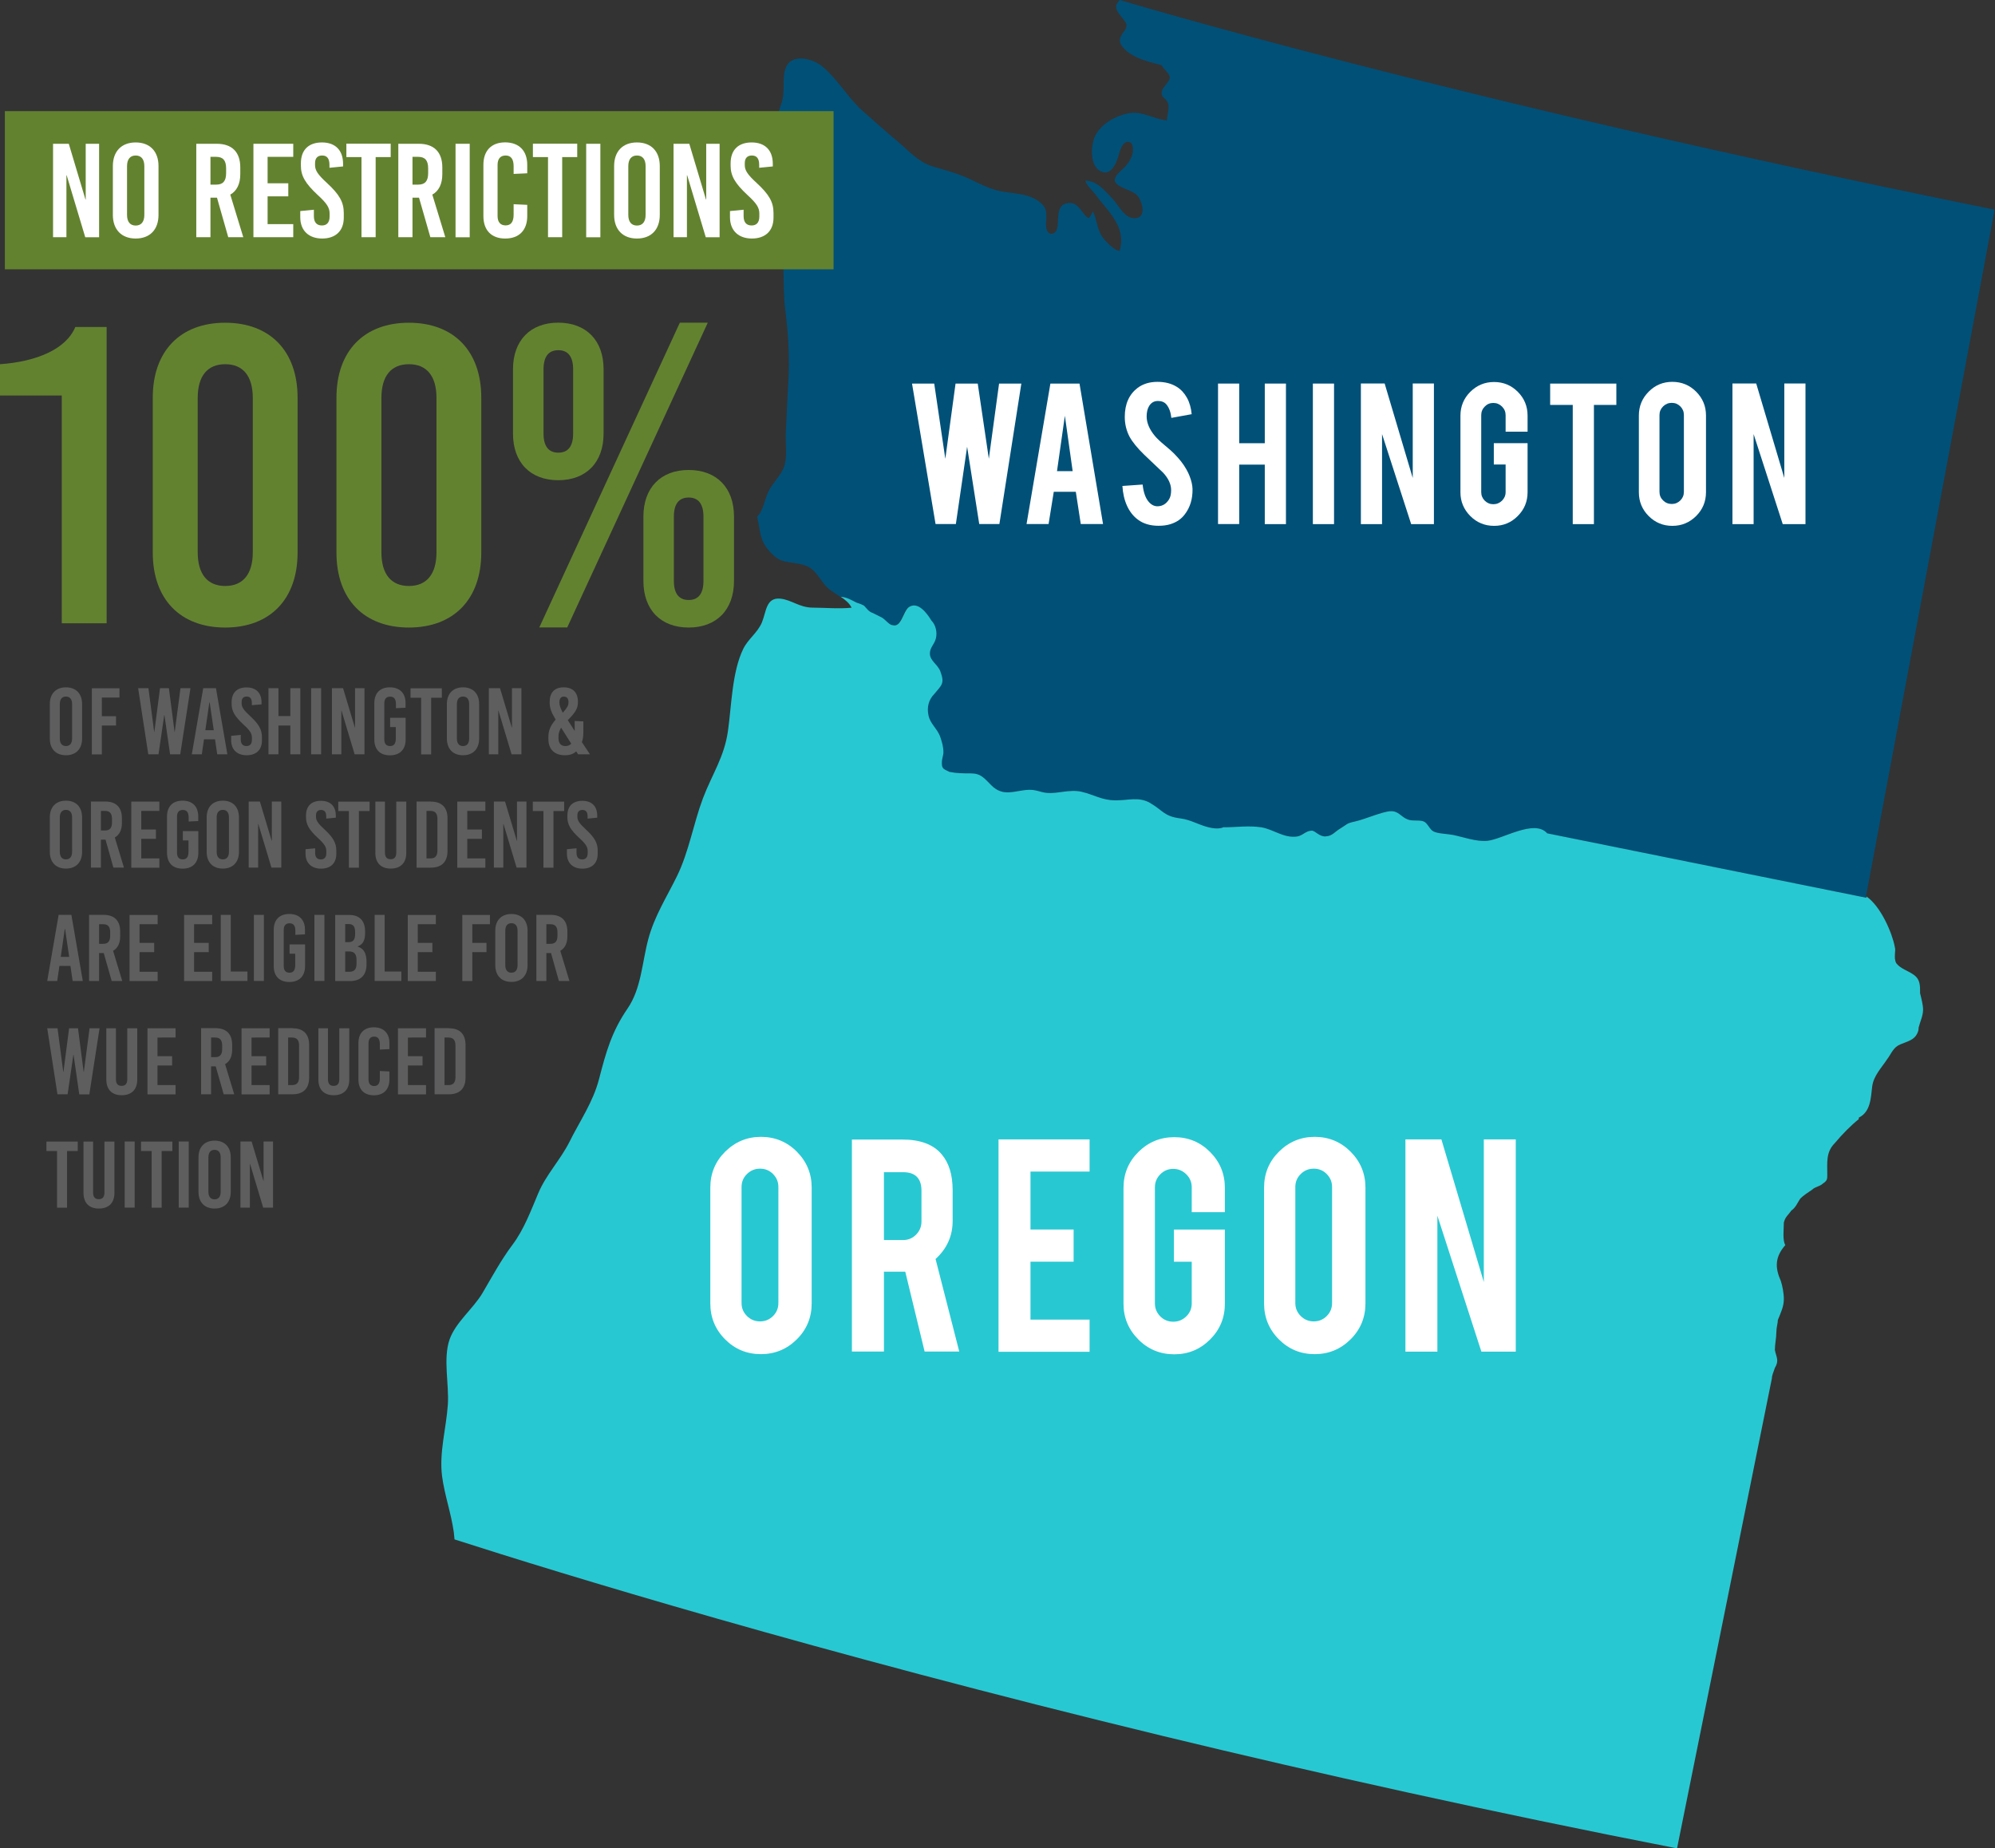 <?xml version="1.0" encoding="utf-8"?>
<!-- Generator: Adobe Illustrator 26.5.0, SVG Export Plug-In . SVG Version: 6.00 Build 0)  -->
<svg version="1.1" id="Layer_1" xmlns="http://www.w3.org/2000/svg" xmlns:xlink="http://www.w3.org/1999/xlink" x="0px" y="0px"
	 viewBox="0 0 253.48 234.85" style="enable-background:new 0 0 253.48 234.85;" xml:space="preserve">
<rect x="0" y="0" width="253.48" height="234.85" fill="#333333" stroke="none"/>
<style type="text/css">
	.st0{fill:#005078;}
	.st1{fill:#28C8D2;}
	.st2{fill:#FFFFFF;}
	.st3{fill:#638230;}
	.st4{fill:#5E5E5F;}
</style>
<path class="st0" d="M142.5,2.16c0.57,0.73,0.92,1.01,0.35,1.78c-0.52,0.7-0.85,1.24-0.21,2.03c1.16,1.42,3.3,1.87,4.96,2.32
	c0.2,0.46,0.99,1.03,1.03,1.51c0.05,0.56-0.92,1.25-1.02,1.85c-0.13,0.77,0.49,0.73,0.76,1.39c0.28,0.66-0.09,1.55-0.11,2.26
	c-1.72-0.15-3.05-1.23-4.85-0.91c-1.59,0.29-3.44,1.31-4.21,2.78c-0.58,1.08-0.76,3.56,0.36,4.41c1.46,1.1,2.26-0.74,2.56-1.81
	c0.14-0.51,0.42-1.62,1.08-1.73c0.63-0.11,0.76,0.51,0.75,1.03c-0.01,0.74-0.41,1.41-0.86,1.96c-0.38,0.47-1.3,1.07-1.43,1.69
	c-0.24,1.08,2.21,1.35,2.86,2.14c0.69,0.85,1.22,2.99-0.51,2.86c-1.22-0.09-1.91-1.7-2.67-2.48c-0.99-1.03-1.9-2.23-3.42-2.29
	c0.03,0.52,1.04,1.42,1.38,1.91c0.51,0.72,1.13,1.38,1.66,2.08c1.16,1.54,1.86,2.99,1.3,4.93c-0.59,0.05-1.79-1.2-2.16-1.71
	c-0.72-0.99-0.71-2.26-1.24-3.3c-0.45,0.84-0.46,1.19-1.18,0.26c-0.51-0.67-0.99-1.45-1.98-1.32c-2.19,0.28-0.48,3.71-2.09,3.91
	c-0.76,0-0.76-1.24-0.67-1.71c0-0.86,0.1-1.43-0.57-2.1c-1.33-1.24-3.04-1.24-4.76-1.52c-1.53-0.19-2.95-0.95-4.38-1.62
	c-1.62-0.76-3.14-1.14-4.76-1.62c-1.81-0.57-3.04-2-4.38-3.14c-1.52-1.24-2.95-2.57-4.38-3.81c-1.96-1.7-3.23-4.09-5.23-5.75
	c-1.21-1.01-4.09-1.81-4.73,0.41c-0.38,1.34,0.04,2.87-0.46,4.3c-0.46,1.32-0.86,2.49-1.14,3.87c-0.38,1.97-0.84,4-0.66,6.02
	c0.17,1.86,1.02,3.66,1.49,5.47c0.85,3.34,0.37,7.52,0.8,10.97c0.39,3.05,0.57,6.15,0.37,9.24c-0.13,2.02-0.19,4.15-0.31,6.17
	c-0.08,1.4,0.27,3.31-0.3,4.62c-0.46,1.07-1.39,1.88-1.91,2.96c-0.49,1-0.63,2.4-1.43,3.18c0.45,1.93,0.27,3.01,1.65,4.49
	c1.34,1.44,2.03,1.17,3.83,1.54c1.8,0.37,2.07,1.38,3.15,2.68c0.49,0.59,1.24,1.01,1.93,1.47c0,0,0,0,0.01,0.01
	c0.79,0.06,1.31,0.4,2,0.74c0.57,0.19,0.57,0.19,0.95,0.38c0.38,0.38,0.57,0.76,1.14,0.95c0.38,0.19,0.76,0.38,1.14,0.57
	c0.38,0.19,0.96,0.96,1.33,0.96c1.14,0.38,1.34-1.71,2.1-2.29c1.14-0.76,2.28,0.76,2.86,1.71c0.57,0.57,0.76,1.52,0.57,2.28
	c-0.19,0.76-0.76,1.15-0.76,1.9c0,0.95,0.95,1.33,1.33,2.28c0.57,1.52,0.19,1.71-0.76,2.86c-0.76,0.77-0.95,1.71-0.76,2.67
	c0.19,1.14,1.14,1.71,1.53,2.86c0.19,0.57,0.38,1.14,0.38,1.9c0,0.38-0.2,0.77-0.2,1.34c0,0.76,0.2,0.76,0.96,1.14
	c0.95,0.19,1.71,0.19,2.67,0.19c1.33,0,1.71,0.57,2.66,1.52c1.55,1.55,3,0.62,4.75,0.57c0.91-0.04,1.49,0.32,2.3,0.39
	c1.39,0.13,2.88-0.48,4.37-0.15c1.6,0.36,2.6,1.1,4.38,1.1c1.61,0.01,2.94-0.5,4.37,0.33c1.66,0.97,1.74,1.69,3.82,1.96
	c1.34,0.17,2.21,0.78,3.62,1.14c0.63,0.16,1.4,0.21,1.86-0.01c1.59,0.01,3.21-0.24,4.8,0c1.58,0.25,2.89,1.42,4.58,1.17
	c0.7-0.11,1.1-0.73,1.86-0.74c0.45,0,0.94,0.77,1.75,0.73c0.88-0.05,1.15-0.58,1.85-0.99c0.98-0.59,0.74-0.65,1.95-0.92
	c1.22-0.27,3.38-1.23,4.42-1.29c1.09-0.06,1.32,0.71,2.25,1.06c0.66,0.24,1.46,0.01,2.04,0.26c0.46,0.21,0.75,1.04,1.22,1.26
	c0.58,0.27,1.78,0.3,2.44,0.43c1.35,0.27,2.95,0.88,4.38,0.75c1.93-0.18,5.99-2.81,7.61-0.95l40.56,8.19v-0.19l16.34-87.26
	C183.5,12.49,142.29,0,142.29,0C141.44,0.83,141.86,1.34,142.5,2.16z"/>
<path class="st1" d="M243.22,123.91c-0.76-0.57-1.71-0.77-2.29-1.52c-0.38-0.76,0-1.53-0.19-2.1c-0.31-1.69-1.75-5.11-3.6-6.38v0.17
	l-40.56-8.19c-1.62-1.86-5.69,0.77-7.61,0.95c-1.43,0.13-3.03-0.48-4.38-0.75c-0.66-0.13-1.86-0.15-2.44-0.43
	c-0.48-0.22-0.76-1.06-1.22-1.26c-0.58-0.26-1.38-0.02-2.04-0.26c-0.93-0.34-1.16-1.12-2.25-1.06c-1.04,0.06-3.21,1.02-4.42,1.29
	c-1.22,0.27-0.97,0.33-1.95,0.92c-0.7,0.41-0.97,0.94-1.85,0.99c-0.81,0.04-1.31-0.73-1.75-0.73c-0.76,0.01-1.15,0.63-1.86,0.74
	c-1.7,0.25-3-0.92-4.58-1.17c-1.59-0.24-3.21,0.01-4.8,0c-0.45,0.22-1.23,0.17-1.86,0.01c-1.4-0.36-2.27-0.97-3.62-1.14
	c-2.07-0.27-2.16-0.99-3.82-1.96c-1.44-0.83-2.76-0.32-4.37-0.33c-1.78,0-2.78-0.74-4.38-1.1c-1.5-0.33-2.99,0.28-4.37,0.15
	c-0.81-0.07-1.39-0.43-2.3-0.39c-1.75,0.06-3.2,0.98-4.75-0.57c-0.95-0.95-1.33-1.52-2.66-1.52c-0.96,0-1.72,0-2.67-0.19
	c-0.76-0.38-0.96-0.38-0.96-1.14c0-0.57,0.2-0.95,0.2-1.34c0-0.76-0.2-1.33-0.38-1.9c-0.38-1.14-1.33-1.71-1.53-2.86
	c-0.19-0.95,0-1.9,0.76-2.67c0.95-1.14,1.33-1.33,0.76-2.86c-0.38-0.95-1.33-1.33-1.33-2.28c0-0.76,0.57-1.14,0.76-1.9
	c0.19-0.76,0-1.71-0.57-2.28c-0.57-0.95-1.71-2.47-2.86-1.71c-0.76,0.57-0.95,2.67-2.1,2.29c-0.38,0-0.95-0.76-1.33-0.96
	c-0.38-0.19-0.76-0.38-1.14-0.57c-0.57-0.19-0.76-0.57-1.14-0.95c-0.38-0.19-0.38-0.19-0.95-0.38c-0.68-0.34-1.21-0.68-2-0.74
	c0.58,0.39,1.11,0.82,1.38,1.39c-1.66,0.16-3.34,0-5-0.01c-1.62-0.02-2.64-0.99-4.05-1.14c-1.85-0.18-1.78,1.69-2.35,3.03
	c-0.56,1.32-1.73,2.07-2.36,3.34c-1.44,2.94-1.49,7.24-1.95,10.46c-0.47,3.31-2.02,5.49-3.17,8.52c-1.22,3.24-1.78,6.8-3.31,9.92
	c-1.31,2.67-2.86,5.07-3.64,7.99c-0.79,2.94-0.88,6.27-2.64,8.83c-2.02,2.95-2.72,5.49-3.62,8.96c-0.76,2.93-2.44,5.32-3.77,8
	c-1.15,2.28-2.96,4.15-3.94,6.48c-0.94,2.22-1.83,4.64-3.3,6.59c-1.41,1.87-2.61,4.09-3.8,6.12c-1.19,2-3.42,3.72-4.18,5.9
	c-0.85,2.46-0.04,5.7-0.22,8.3c-0.21,3.01-1.12,6.07-0.73,9.09c0.32,2.4,1.16,4.72,1.49,7.11c0.04,0.3,0.07,0.6,0.09,0.9
	c13.28,4.27,45.66,14.24,90.09,25c19.6,4.74,41.55,9.64,65.24,14.26l12.05-59.72c0-0.38,0.19-0.76,0.38-1.33
	c0.57-0.95,0.19-1.33,0-2.28c0-0.76,0.19-1.52,0.19-2.28c0-0.57,0.19-1.14,0.19-1.53c0.38-0.95,0.76-1.71,0.76-2.66
	c0-0.77-0.19-1.71-0.38-2.29c-0.76-1.71-0.76-3.05,0.57-4.57c-0.38-0.57-0.19-2.1-0.19-2.86c0.19-0.77,0.57-0.95,0.95-1.53
	c0.57-0.38,0.76-0.96,1.14-1.52c0.38-0.38,0.95-0.76,1.52-1.14c0.38-0.38,0.95-0.38,1.34-0.76c0.57-0.38,0.57-0.57,0.57-1.14
	c0-1.52-0.19-2.86,0.95-4c0.95-1.14,2.09-2.29,3.05-3.05v-0.19c1.52-0.76,1.52-2.47,1.71-4c0.19-1.33,1.14-2.29,1.9-3.43
	c0.57-0.76,0.76-1.52,1.71-1.9c0.95-0.38,1.71-0.57,2.09-1.33c0.19-0.38,0.19-0.57,0.19-0.77c0.19-0.76,0.57-1.52,0.57-2.29
	c0-0.57-0.19-1.33-0.38-2.09C243.97,125.24,243.97,124.48,243.22,123.91z"/>
<g>
	<path class="st2" d="M96.68,144.46c1.79,0,3.32,0.63,4.57,1.89c1.25,1.26,1.88,2.78,1.88,4.56v14.71c0,1.79-0.63,3.32-1.89,4.57
		c-1.26,1.25-2.78,1.88-4.56,1.88c-1.79,0-3.31-0.63-4.56-1.89c-1.25-1.26-1.87-2.78-1.87-4.56v-14.71c0-1.79,0.63-3.32,1.89-4.57
		C93.41,145.09,94.92,144.46,96.68,144.46z M98.9,150.83c0-0.65-0.23-1.19-0.68-1.65c-0.45-0.45-1-0.68-1.65-0.68
		c-0.64,0-1.2,0.23-1.66,0.68c-0.46,0.45-0.69,1-0.69,1.65v14.75c0,0.65,0.23,1.19,0.69,1.65c0.46,0.45,1.01,0.68,1.66,0.68
		c0.65,0,1.19-0.23,1.65-0.68c0.45-0.45,0.68-1,0.68-1.65V150.83z"/>
	<path class="st2" d="M114.65,144.8c2.27,0,3.93,0.62,4.99,1.87c0.93,1.09,1.4,2.61,1.4,4.56v3.91c0,1.91-0.72,3.52-2.17,4.84
		l3.01,11.76h-4.4l-2.46-10.15c-0.12,0-0.24,0-0.37,0h-2.34v10.15h-4.07V144.8H114.65z M117.08,151.3c0-1.56-0.78-2.35-2.32-2.35
		h-2.45v8.62h2.45c0.64,0,1.19-0.23,1.64-0.69c0.45-0.46,0.68-1.01,0.68-1.65V151.3z"/>
	<path class="st2" d="M126.87,171.75v-26.97h11.57v4.09h-7.51v7.36h5.48v4.09h-5.48v7.36h7.51v4.09H126.87z"/>
	<path class="st2" d="M149.2,172.09c-1.79,0-3.32-0.63-4.57-1.89c-1.25-1.26-1.88-2.77-1.88-4.54v-14.71c0-1.79,0.63-3.32,1.89-4.57
		c1.26-1.25,2.78-1.88,4.56-1.88c1.79,0,3.31,0.63,4.56,1.89c1.25,1.26,1.87,2.78,1.87,4.56v3.08h-4.21v-3.16
		c0-0.65-0.23-1.2-0.69-1.65c-0.46-0.46-1.01-0.69-1.66-0.69c-0.65,0-1.19,0.23-1.65,0.69c-0.45,0.46-0.68,1.01-0.68,1.65v14.75
		c0,0.64,0.23,1.19,0.68,1.65c0.45,0.45,1,0.68,1.65,0.68c0.64,0,1.2-0.23,1.66-0.68c0.46-0.45,0.69-1,0.69-1.64v-5.3h-2.26v-4.09
		h6.47v9.42c0,1.79-0.63,3.31-1.89,4.56C152.48,171.47,150.97,172.09,149.2,172.09z"/>
	<path class="st2" d="M167.04,144.46c1.79,0,3.31,0.63,4.57,1.89c1.25,1.26,1.88,2.78,1.88,4.56v14.71c0,1.79-0.63,3.32-1.89,4.57
		c-1.26,1.25-2.78,1.88-4.56,1.88c-1.79,0-3.31-0.63-4.56-1.89c-1.25-1.26-1.87-2.78-1.87-4.56v-14.71c0-1.79,0.63-3.32,1.89-4.57
		C163.76,145.09,165.28,144.46,167.04,144.46z M169.25,150.83c0-0.65-0.23-1.19-0.68-1.65c-0.45-0.45-1-0.68-1.65-0.68
		c-0.64,0-1.2,0.23-1.65,0.68c-0.46,0.45-0.69,1-0.69,1.65v14.75c0,0.65,0.23,1.19,0.69,1.65c0.46,0.45,1.01,0.68,1.65,0.68
		c0.65,0,1.2-0.23,1.65-0.68c0.45-0.45,0.68-1,0.68-1.65V150.83z"/>
	<path class="st2" d="M183.14,144.78l5.39,18.13v-18.13h4.06v26.97h-4.37l-5.59-17.27v17.27h-4.06v-26.97H183.14z"/>
</g>
<g>
	<path class="st2" d="M126.94,48.74h2.83l-2.79,17.85h-2.56l-1.54-9.82l-1.43,9.82h-2.58l-2.99-17.85h2.82l1.41,9.56l1.3-9.56h2.82
		l1.41,9.55L126.94,48.74z"/>
	<path class="st2" d="M133.89,62.49l-0.66,4.1h-2.8l3.03-17.85h3.7l2.99,17.85h-2.83l-0.63-4.1H133.89z M135.3,52.83l-1,7.04h1.99
		L135.3,52.83z"/>
	<path class="st2" d="M151.52,62.15c0.02,1.24-0.3,2.31-0.97,3.19c-0.44,0.6-1.05,1.02-1.85,1.27c-0.43,0.13-0.92,0.2-1.5,0.2
		c-1.05,0-1.93-0.26-2.62-0.78c-0.58-0.43-1.04-1.01-1.38-1.75c-0.34-0.74-0.53-1.58-0.59-2.53l2.57-0.18
		c0.11,1.04,0.39,1.79,0.83,2.26c0.33,0.35,0.7,0.52,1.11,0.5c0.59-0.02,1.06-0.31,1.41-0.87c0.18-0.28,0.27-0.67,0.27-1.18
		c0-0.74-0.34-1.48-1.01-2.21c-0.53-0.5-1.33-1.26-2.39-2.27c-0.89-0.86-1.52-1.64-1.89-2.32c-0.4-0.77-0.6-1.61-0.6-2.51
		c0-1.63,0.55-2.86,1.64-3.69c0.68-0.5,1.51-0.76,2.51-0.76c0.96,0,1.78,0.21,2.47,0.64c0.53,0.33,0.96,0.8,1.29,1.4
		c0.33,0.6,0.52,1.29,0.59,2.07l-2.58,0.47c-0.08-0.73-0.29-1.3-0.63-1.71c-0.25-0.29-0.6-0.44-1.07-0.44
		c-0.5,0-0.87,0.22-1.13,0.65c-0.21,0.35-0.31,0.79-0.31,1.31c0,0.82,0.35,1.65,1.05,2.49c0.27,0.32,0.67,0.7,1.2,1.14
		c0.63,0.52,1.04,0.89,1.24,1.1c0.66,0.67,1.18,1.32,1.54,1.97c0.17,0.3,0.31,0.58,0.41,0.84
		C151.38,61.08,151.51,61.65,151.52,62.15z"/>
	<path class="st2" d="M157.45,59.03v7.56h-2.69V48.74h2.69v7.58h3.25v-7.58h2.69V66.6h-2.69v-7.56H157.45z"/>
	<path class="st2" d="M169.5,66.6h-2.69V48.74h2.69V66.6z"/>
	<path class="st2" d="M175.93,48.73l3.57,12.01V48.73h2.69V66.6h-2.89l-3.7-11.44V66.6h-2.69V48.73H175.93z"/>
	<path class="st2" d="M189.84,66.82c-1.19,0-2.2-0.42-3.03-1.25c-0.83-0.84-1.25-1.84-1.25-3v-9.75c0-1.19,0.42-2.2,1.25-3.03
		c0.84-0.83,1.84-1.25,3.02-1.25c1.19,0,2.19,0.42,3.02,1.25c0.83,0.83,1.24,1.84,1.24,3.02v2.04h-2.79v-2.09
		c0-0.43-0.15-0.79-0.46-1.1c-0.3-0.3-0.67-0.46-1.1-0.46c-0.43,0-0.79,0.15-1.09,0.46c-0.3,0.3-0.45,0.67-0.45,1.1v9.77
		c0,0.43,0.15,0.79,0.45,1.09c0.3,0.3,0.66,0.45,1.09,0.45c0.43,0,0.79-0.15,1.1-0.45c0.3-0.3,0.46-0.66,0.46-1.09v-3.51h-1.5v-2.71
		h4.29v6.24c0,1.19-0.42,2.19-1.25,3.02C192.01,66.41,191.01,66.82,189.84,66.82z"/>
	<path class="st2" d="M199.82,51.45h-2.86v-2.71h8.41v2.71h-2.85V66.6h-2.69V51.45z"/>
	<path class="st2" d="M212.48,48.52c1.19,0,2.2,0.42,3.03,1.25c0.83,0.84,1.25,1.84,1.25,3.02v9.75c0,1.19-0.42,2.2-1.25,3.03
		c-0.84,0.83-1.84,1.25-3.02,1.25c-1.19,0-2.19-0.42-3.02-1.25c-0.83-0.84-1.24-1.84-1.24-3.02v-9.75c0-1.19,0.42-2.2,1.25-3.03
		C210.31,48.93,211.31,48.52,212.48,48.52z M213.95,52.73c0-0.43-0.15-0.79-0.45-1.09c-0.3-0.3-0.66-0.45-1.09-0.45
		c-0.43,0-0.79,0.15-1.1,0.45c-0.3,0.3-0.46,0.66-0.46,1.09v9.77c0,0.43,0.15,0.79,0.46,1.09c0.3,0.3,0.67,0.45,1.1,0.45
		c0.43,0,0.79-0.15,1.09-0.45c0.3-0.3,0.45-0.66,0.45-1.09V52.73z"/>
	<path class="st2" d="M223.14,48.73l3.57,12.01V48.73h2.69V66.6h-2.89l-3.7-11.44V66.6h-2.69V48.73H223.14z"/>
</g>
<rect x="0.62" y="14.12" class="st3" width="105.29" height="20.1"/>
<g>
	<path class="st3" d="M7.85,79.19V50.26H0v-3.98c4.57-0.32,8.39-1.88,9.57-4.73h3.98v37.65H7.85z"/>
	<path class="st3" d="M37.81,50.53v19.69c0,5.92-3.5,9.52-9.2,9.52c-5.7,0-9.2-3.6-9.2-9.52V50.53c0-5.92,3.5-9.52,9.2-9.52
		C34.31,41.01,37.81,44.61,37.81,50.53z M25.12,50.58v19.58c0,2.8,1.24,4.3,3.5,4.3c2.26,0,3.5-1.51,3.5-4.3V50.58
		c0-2.8-1.24-4.3-3.5-4.3C26.35,46.28,25.12,47.78,25.12,50.58z"/>
	<path class="st3" d="M61.15,50.53v19.69c0,5.92-3.5,9.52-9.2,9.52c-5.7,0-9.2-3.6-9.2-9.52V50.53c0-5.92,3.5-9.52,9.2-9.52
		C57.66,41.01,61.15,44.61,61.15,50.53z M48.46,50.58v19.58c0,2.8,1.24,4.3,3.5,4.3c2.26,0,3.5-1.51,3.5-4.3V50.58
		c0-2.8-1.24-4.3-3.5-4.3C49.69,46.28,48.46,47.78,48.46,50.58z"/>
	<path class="st3" d="M76.69,46.92v8.18c0,3.66-2.21,5.92-5.76,5.92c-3.55,0-5.75-2.26-5.75-5.92v-8.18c0-3.66,2.21-5.92,5.75-5.92
		C74.49,41.01,76.69,43.26,76.69,46.92z M68.52,79.73l17.86-38.73h3.55L72.07,79.73H68.52z M69.06,46.92v8.18
		c0,1.61,0.65,2.42,1.88,2.42c1.24,0,1.88-0.81,1.88-2.42v-8.18c0-1.61-0.65-2.42-1.88-2.42C69.7,44.5,69.06,45.31,69.06,46.92z
		 M93.26,65.64v8.18c0,3.66-2.21,5.92-5.76,5.92c-3.55,0-5.75-2.26-5.75-5.92v-8.18c0-3.66,2.21-5.92,5.75-5.92
		C91.06,59.72,93.26,61.98,93.26,65.64z M85.62,65.64v8.18c0,1.61,0.65,2.42,1.88,2.42c1.24,0,1.88-0.81,1.88-2.42v-8.18
		c0-1.61-0.65-2.42-1.88-2.42C86.27,63.22,85.62,64.03,85.62,65.64z"/>
</g>
<g>
	<path class="st4" d="M10.43,89.46v4.39c0,1.32-0.78,2.12-2.05,2.12s-2.05-0.8-2.05-2.12v-4.39c0-1.32,0.78-2.12,2.05-2.12
		S10.43,88.14,10.43,89.46z M7.6,89.47v4.37c0,0.62,0.28,0.96,0.78,0.96s0.78-0.34,0.78-0.96v-4.37c0-0.62-0.28-0.96-0.78-0.96
		S7.6,88.85,7.6,89.47z"/>
	<path class="st4" d="M12.94,88.63v2.38h1.8v1.18h-1.8v3.67h-1.27v-8.4h3.51v1.18H12.94z"/>
	<path class="st4" d="M21.61,95.85l-0.72-5h-0.02l-0.73,5h-1.3l-1.29-8.4h1.31l0.73,5.56h0.02l0.72-5.56h1.13l0.72,5.56h0.02
		l0.73-5.56h1.27l-1.3,8.4H21.61z"/>
	<path class="st4" d="M27.6,95.85l-0.28-1.91h-1.4l-0.28,1.91h-1.27l1.45-8.4h1.62l1.45,8.4H27.6z M26.09,92.79h1.07l-0.52-3.54
		H26.6L26.09,92.79z"/>
	<path class="st4" d="M33.23,89.26v0.24L32,89.61v-0.26c0-0.58-0.22-0.84-0.66-0.84c-0.37,0-0.64,0.2-0.64,0.68v0.18
		c0,0.47,0.24,0.85,1.07,1.61c1.13,1.04,1.51,1.73,1.51,2.7v0.41c0,1.24-0.78,1.88-1.94,1.88c-1.18,0-1.97-0.68-1.97-1.92V93.5
		l1.22-0.12v0.58c0,0.56,0.26,0.84,0.72,0.84c0.38,0,0.7-0.2,0.7-0.8v-0.26c0-0.53-0.24-0.91-1.07-1.67
		c-1.13-1.04-1.51-1.73-1.51-2.64v-0.2c0-1.24,0.72-1.88,1.9-1.88S33.23,88.02,33.23,89.26z"/>
	<path class="st4" d="M36.89,95.85v-3.66h-1.51v3.66h-1.27v-8.4h1.27v3.54h1.51v-3.54h1.27v8.4H36.89z"/>
	<path class="st4" d="M39.53,95.85v-8.4h1.27v8.4H39.53z"/>
	<path class="st4" d="M45.06,95.85l-1.67-5.56h-0.02v5.56h-1.2v-8.4h1.42l1.5,5h0.02v-5h1.2v8.4H45.06z"/>
	<path class="st4" d="M51.53,89.35v0.58l-1.22,0.06v-0.5c0-0.67-0.25-0.97-0.74-0.97s-0.74,0.3-0.74,0.85v4.58
		c0,0.55,0.24,0.85,0.73,0.85s0.73-0.3,0.73-0.97v-1.44h-0.72v-1.18h1.97v2.75c0,1.27-0.73,2.02-2,2.02c-1.26,0-1.98-0.74-1.98-2.02
		v-4.61c0-1.27,0.72-2.01,1.98-2.01C50.8,87.34,51.53,88.08,51.53,89.35z"/>
	<path class="st4" d="M54.78,88.66v7.2h-1.27v-7.2h-1.35v-1.2h3.98v1.2H54.78z"/>
	<path class="st4" d="M60.88,89.46v4.39c0,1.32-0.78,2.12-2.05,2.12s-2.05-0.8-2.05-2.12v-4.39c0-1.32,0.78-2.12,2.05-2.12
		S60.88,88.14,60.88,89.46z M58.05,89.47v4.37c0,0.62,0.28,0.96,0.78,0.96s0.78-0.34,0.78-0.96v-4.37c0-0.62-0.28-0.96-0.78-0.96
		S58.05,88.85,58.05,89.47z"/>
	<path class="st4" d="M65,95.85l-1.67-5.56h-0.02v5.56h-1.2v-8.4h1.42l1.5,5h0.02v-5h1.2v8.4H65z"/>
	<path class="st4" d="M73.43,89.16v0.06c0,0.79-0.31,1.31-1.29,2.29L73,92.85h0.02v-1.24l1.1,0.06v1.38c0,0.48-0.05,0.9-0.19,1.25
		l1.03,1.55h-1.51l-0.24-0.38c-0.36,0.35-0.84,0.5-1.44,0.5c-1.27,0-2.09-0.72-2.09-2.05v-0.3c0-0.76,0.24-1.4,0.92-2.18
		c-0.58-0.96-0.76-1.51-0.76-2.17V89.2c0-1.21,0.62-1.86,1.79-1.86C72.8,87.34,73.43,88.02,73.43,89.16z M71.28,92.48
		c-0.24,0.44-0.32,0.76-0.32,1.13v0.19c0,0.7,0.36,1,0.88,1c0.3,0,0.55-0.1,0.74-0.3l-1.27-2.01H71.28z M71.08,89.22v0.06
		c0,0.34,0.11,0.67,0.42,1.27h0.02c0.54-0.6,0.71-0.9,0.71-1.29V89.2c0-0.43-0.2-0.68-0.58-0.68
		C71.29,88.51,71.08,88.75,71.08,89.22z"/>
	<path class="st4" d="M10.43,103.86v4.39c0,1.32-0.78,2.12-2.05,2.12s-2.05-0.8-2.05-2.12v-4.39c0-1.32,0.78-2.12,2.05-2.12
		S10.43,102.54,10.43,103.86z M7.6,103.87v4.37c0,0.62,0.28,0.96,0.78,0.96s0.78-0.34,0.78-0.96v-4.37c0-0.62-0.28-0.96-0.78-0.96
		S7.6,103.25,7.6,103.87z"/>
	<path class="st4" d="M13.41,106.7h-0.59v3.55h-1.27v-8.4h1.83c1.37,0,2.11,0.74,2.11,2.12v0.6c0,0.89-0.31,1.51-0.9,1.85l1.16,3.83
		h-1.34L13.41,106.7z M12.82,105.53h0.52c0.61,0,0.89-0.32,0.89-1.03v-0.43c0-0.71-0.28-1.03-0.89-1.03h-0.52V105.53z"/>
	<path class="st4" d="M17.95,103.03v2.38h1.86v1.18h-1.86v2.49h2.3v1.18h-3.57v-8.4h3.57v1.18H17.95z"/>
	<path class="st4" d="M25.19,103.75v0.58l-1.22,0.06v-0.5c0-0.67-0.25-0.97-0.74-0.97s-0.74,0.3-0.74,0.85v4.58
		c0,0.55,0.24,0.85,0.73,0.85s0.73-0.3,0.73-0.97v-1.44h-0.72v-1.18h1.97v2.75c0,1.27-0.73,2.02-2,2.02c-1.26,0-1.98-0.74-1.98-2.02
		v-4.61c0-1.27,0.72-2.01,1.98-2.01C24.46,101.74,25.19,102.48,25.19,103.75z"/>
	<path class="st4" d="M30.36,103.86v4.39c0,1.32-0.78,2.12-2.05,2.12s-2.05-0.8-2.05-2.12v-4.39c0-1.32,0.78-2.12,2.05-2.12
		S30.36,102.54,30.36,103.86z M27.53,103.87v4.37c0,0.62,0.28,0.96,0.78,0.96s0.78-0.34,0.78-0.96v-4.37c0-0.62-0.28-0.96-0.78-0.96
		S27.53,103.25,27.53,103.87z"/>
	<path class="st4" d="M34.49,110.25l-1.67-5.56H32.8v5.56h-1.2v-8.4h1.42l1.5,5h0.02v-5h1.2v8.4H34.49z"/>
	<path class="st4" d="M42.67,103.66v0.24l-1.22,0.12v-0.26c0-0.58-0.22-0.84-0.66-0.84c-0.37,0-0.64,0.2-0.64,0.68v0.18
		c0,0.47,0.24,0.85,1.07,1.61c1.13,1.04,1.51,1.73,1.51,2.7v0.41c0,1.24-0.78,1.88-1.94,1.88c-1.18,0-1.97-0.68-1.97-1.92v-0.55
		l1.22-0.12v0.58c0,0.56,0.26,0.84,0.72,0.84c0.38,0,0.7-0.2,0.7-0.8v-0.26c0-0.53-0.24-0.91-1.07-1.67
		c-1.13-1.04-1.51-1.73-1.51-2.64v-0.2c0-1.24,0.72-1.88,1.9-1.88S42.67,102.42,42.67,103.66z"/>
	<path class="st4" d="M45.6,103.06v7.2h-1.27v-7.2h-1.35v-1.2h3.98v1.2H45.6z"/>
	<path class="st4" d="M51.62,108.37c0,1.32-0.76,2-1.98,2c-1.2,0-1.95-0.68-1.95-2v-6.51h1.22v6.48c0,0.61,0.28,0.84,0.72,0.84
		s0.72-0.23,0.72-0.84v-6.48h1.27V108.37z"/>
	<path class="st4" d="M54.75,101.86c1.37,0,2.11,0.74,2.11,2.12v4.15c0,1.38-0.74,2.12-2.11,2.12h-1.82v-8.4H54.75z M54.19,109.08
		h0.5c0.61,0,0.89-0.32,0.89-1.03v-3.98c0-0.71-0.28-1.03-0.89-1.03h-0.5V109.08z"/>
	<path class="st4" d="M59.37,103.03v2.38h1.86v1.18h-1.86v2.49h2.3v1.18h-3.57v-8.4h3.57v1.18H59.37z"/>
	<path class="st4" d="M65.64,110.25l-1.67-5.56h-0.02v5.56h-1.2v-8.4h1.42l1.5,5h0.02v-5h1.2v8.4H65.64z"/>
	<path class="st4" d="M70.32,103.06v7.2h-1.27v-7.2h-1.35v-1.2h3.98v1.2H70.32z"/>
	<path class="st4" d="M75.88,103.66v0.24l-1.22,0.12v-0.26c0-0.58-0.22-0.84-0.66-0.84c-0.37,0-0.64,0.2-0.64,0.68v0.18
		c0,0.47,0.24,0.85,1.07,1.61c1.13,1.04,1.51,1.73,1.51,2.7v0.41c0,1.24-0.78,1.88-1.94,1.88c-1.18,0-1.97-0.68-1.97-1.92v-0.55
		l1.22-0.12v0.58c0,0.56,0.26,0.84,0.72,0.84c0.38,0,0.7-0.2,0.7-0.8v-0.26c0-0.53-0.24-0.91-1.07-1.67
		c-1.13-1.04-1.51-1.73-1.51-2.64v-0.2c0-1.24,0.72-1.88,1.9-1.88S75.88,102.42,75.88,103.66z"/>
	<path class="st4" d="M9.23,124.65l-0.28-1.91h-1.4l-0.28,1.91H6l1.45-8.4h1.62l1.45,8.4H9.23z M7.72,121.59h1.07l-0.52-3.54H8.23
		L7.72,121.59z"/>
	<path class="st4" d="M13.18,121.1h-0.59v3.55h-1.27v-8.4h1.84c1.37,0,2.11,0.74,2.11,2.12v0.6c0,0.89-0.31,1.51-0.9,1.85l1.16,3.83
		h-1.34L13.18,121.1z M12.59,119.93h0.52c0.61,0,0.89-0.32,0.89-1.03v-0.43c0-0.71-0.28-1.03-0.89-1.03h-0.52V119.93z"/>
	<path class="st4" d="M17.73,117.43v2.38h1.86v1.18h-1.86v2.49h2.3v1.18h-3.57v-8.4h3.57v1.18H17.73z"/>
	<path class="st4" d="M24.66,117.43v2.38h1.86v1.18h-1.86v2.49h2.3v1.18h-3.57v-8.4h3.57v1.18H24.66z"/>
	<path class="st4" d="M31.44,123.45v1.2h-3.39v-8.4h1.27v7.2H31.44z"/>
	<path class="st4" d="M32.26,124.65v-8.4h1.27v8.4H32.26z"/>
	<path class="st4" d="M38.75,118.15v0.58l-1.22,0.06v-0.5c0-0.67-0.25-0.97-0.74-0.97s-0.74,0.3-0.74,0.85v4.58
		c0,0.55,0.24,0.85,0.73,0.85s0.73-0.3,0.73-0.97v-1.44h-0.72v-1.18h1.97v2.75c0,1.27-0.73,2.02-2,2.02c-1.26,0-1.98-0.74-1.98-2.02
		v-4.61c0-1.27,0.72-2.01,1.98-2.01C38.02,116.14,38.75,116.88,38.75,118.15z"/>
	<path class="st4" d="M39.95,124.65v-8.4h1.27v8.4H39.95z"/>
	<path class="st4" d="M44.36,116.26c1.32,0,2.03,0.74,2.03,2.12v0.16c0,0.94-0.28,1.49-0.95,1.72v0.02
		c0.79,0.24,1.13,0.86,1.13,1.97v0.29c0,1.38-0.74,2.12-2.11,2.12h-1.87v-8.4H44.36z M43.86,119.72h0.4c0.61,0,0.86-0.31,0.86-1.02
		v-0.28c0-0.68-0.25-1-0.8-1h-0.46V119.72z M43.86,123.48h0.55c0.61,0,0.89-0.32,0.89-1.03v-0.47c0-0.74-0.28-1.08-0.95-1.08h-0.49
		V123.48z"/>
	<path class="st4" d="M50.99,123.45v1.2h-3.39v-8.4h1.27v7.2H50.99z"/>
	<path class="st4" d="M53.08,117.43v2.38h1.86v1.18h-1.86v2.49h2.3v1.18h-3.57v-8.4h3.57v1.18H53.08z"/>
	<path class="st4" d="M60.01,117.43v2.38h1.8v1.18h-1.8v3.67h-1.27v-8.4h3.51v1.18H60.01z"/>
	<path class="st4" d="M67.03,118.26v4.39c0,1.32-0.78,2.12-2.05,2.12s-2.05-0.8-2.05-2.12v-4.39c0-1.32,0.78-2.12,2.05-2.12
		S67.03,116.94,67.03,118.26z M64.2,118.27v4.37c0,0.62,0.28,0.96,0.78,0.96s0.78-0.34,0.78-0.96v-4.37c0-0.62-0.28-0.96-0.78-0.96
		S64.2,117.65,64.2,118.27z"/>
	<path class="st4" d="M70.01,121.1h-0.59v3.55h-1.27v-8.4h1.83c1.37,0,2.11,0.74,2.11,2.12v0.6c0,0.89-0.31,1.51-0.9,1.85l1.16,3.83
		h-1.34L70.01,121.1z M69.42,119.93h0.52c0.61,0,0.89-0.32,0.89-1.03v-0.43c0-0.71-0.28-1.03-0.89-1.03h-0.52V119.93z"/>
	<path class="st4" d="M10.07,139.05l-0.72-5H9.32l-0.73,5H7.3L6,130.66h1.31l0.73,5.56h0.02l0.72-5.56h1.13l0.72,5.56h0.02
		l0.73-5.56h1.27l-1.3,8.4H10.07z"/>
	<path class="st4" d="M17.44,137.17c0,1.32-0.76,2-1.98,2c-1.2,0-1.95-0.68-1.95-2v-6.51h1.22v6.48c0,0.61,0.28,0.84,0.72,0.84
		s0.72-0.23,0.72-0.84v-6.48h1.27V137.17z"/>
	<path class="st4" d="M20.01,131.83v2.38h1.86v1.18h-1.86v2.49h2.3v1.18h-3.57v-8.4h3.57v1.18H20.01z"/>
	<path class="st4" d="M27.41,135.5h-0.59v3.55h-1.27v-8.4h1.84c1.37,0,2.11,0.74,2.11,2.12v0.6c0,0.89-0.31,1.51-0.9,1.85l1.16,3.83
		h-1.34L27.41,135.5z M26.82,134.33h0.52c0.61,0,0.89-0.32,0.89-1.03v-0.43c0-0.71-0.28-1.03-0.89-1.03h-0.52V134.33z"/>
	<path class="st4" d="M31.96,131.83v2.38h1.86v1.18h-1.86v2.49h2.3v1.18h-3.57v-8.4h3.57v1.18H31.96z"/>
	<path class="st4" d="M37.17,130.66c1.37,0,2.11,0.74,2.11,2.12v4.15c0,1.38-0.74,2.12-2.11,2.12h-1.82v-8.4H37.17z M36.61,137.88
		h0.5c0.61,0,0.89-0.32,0.89-1.03v-3.98c0-0.71-0.28-1.03-0.89-1.03h-0.5V137.88z"/>
	<path class="st4" d="M44.38,137.17c0,1.32-0.76,2-1.98,2c-1.2,0-1.95-0.68-1.95-2v-6.51h1.22v6.48c0,0.61,0.28,0.84,0.72,0.84
		s0.72-0.23,0.72-0.84v-6.48h1.27V137.17z"/>
	<path class="st4" d="M49.48,132.55v0.76l-1.22,0.06v-0.68c0-0.67-0.25-0.97-0.72-0.97s-0.72,0.3-0.72,0.85v4.58
		c0,0.55,0.25,0.85,0.72,0.85s0.72-0.3,0.72-0.97v-0.94l1.22,0.06v1.01c0,1.27-0.73,2.02-1.98,2.02c-1.24,0-1.96-0.74-1.96-2.02
		v-4.61c0-1.27,0.72-2.01,1.96-2.01C48.74,130.54,49.48,131.28,49.48,132.55z"/>
	<path class="st4" d="M51.83,131.83v2.38h1.86v1.18h-1.86v2.49h2.3v1.18h-3.57v-8.4h3.57v1.18H51.83z"/>
	<path class="st4" d="M57.04,130.66c1.37,0,2.11,0.74,2.11,2.12v4.15c0,1.38-0.74,2.12-2.11,2.12h-1.82v-8.4H57.04z M56.48,137.88
		h0.5c0.61,0,0.89-0.32,0.89-1.03v-3.98c0-0.71-0.28-1.03-0.89-1.03h-0.5V137.88z"/>
	<path class="st4" d="M8.52,146.26v7.2H7.25v-7.2H5.9v-1.2h3.98v1.2H8.52z"/>
	<path class="st4" d="M14.54,151.57c0,1.32-0.76,2-1.98,2c-1.2,0-1.95-0.68-1.95-2v-6.51h1.22v6.48c0,0.61,0.28,0.84,0.72,0.84
		s0.72-0.23,0.72-0.84v-6.48h1.27V151.57z"/>
	<path class="st4" d="M15.84,153.45v-8.4h1.27v8.4H15.84z"/>
	<path class="st4" d="M20.54,146.26v7.2h-1.27v-7.2h-1.35v-1.2h3.98v1.2H20.54z"/>
	<path class="st4" d="M22.71,153.45v-8.4h1.27v8.4H22.71z"/>
	<path class="st4" d="M29.32,147.06v4.39c0,1.32-0.78,2.12-2.05,2.12s-2.05-0.8-2.05-2.12v-4.39c0-1.32,0.78-2.12,2.05-2.12
		S29.32,145.74,29.32,147.06z M26.48,147.07v4.37c0,0.62,0.28,0.96,0.78,0.96s0.78-0.34,0.78-0.96v-4.37c0-0.62-0.28-0.96-0.78-0.96
		S26.48,146.45,26.48,147.07z"/>
	<path class="st4" d="M33.44,153.45l-1.67-5.56h-0.02v5.56h-1.2v-8.4h1.42l1.5,5h0.02v-5h1.2v8.4H33.44z"/>
</g>
<g>
	<path class="st2" d="M10.83,30.14l-2.36-7.87H8.44v7.87h-1.7V18.27h2l2.12,7.08h0.03v-7.08h1.7v11.88H10.83z"/>
	<path class="st2" d="M20.14,21.1v6.21c0,1.87-1.1,3-2.9,3c-1.8,0-2.9-1.14-2.9-3V21.1c0-1.87,1.1-3,2.9-3
		C19.04,18.1,20.14,19.23,20.14,21.1z M16.14,21.12v6.18c0,0.88,0.39,1.36,1.1,1.36c0.71,0,1.1-0.48,1.1-1.36v-6.18
		c0-0.88-0.39-1.36-1.1-1.36C16.53,19.76,16.14,20.24,16.14,21.12z"/>
	<path class="st2" d="M27.57,25.12h-0.83v5.02h-1.8V18.27h2.6c1.93,0,2.99,1.05,2.99,3v0.85c0,1.26-0.44,2.14-1.27,2.61l1.65,5.41
		H29L27.57,25.12z M26.74,23.46h0.73c0.87,0,1.26-0.46,1.26-1.46v-0.61c0-1-0.39-1.46-1.26-1.46h-0.73V23.46z"/>
	<path class="st2" d="M34,19.93v3.36h2.63v1.66H34v3.53h3.26v1.66h-5.06V18.27h5.06v1.66H34z"/>
	<path class="st2" d="M43.59,20.81v0.34l-1.73,0.17v-0.37c0-0.81-0.31-1.19-0.93-1.19c-0.53,0-0.9,0.29-0.9,0.97v0.25
		c0,0.66,0.34,1.2,1.51,2.27c1.6,1.48,2.14,2.44,2.14,3.82v0.58c0,1.75-1.1,2.66-2.75,2.66c-1.66,0-2.78-0.97-2.78-2.71v-0.78
		l1.73-0.17v0.81c0,0.8,0.37,1.19,1.02,1.19c0.54,0,0.98-0.29,0.98-1.14v-0.37c0-0.75-0.34-1.29-1.51-2.36
		c-1.59-1.48-2.14-2.44-2.14-3.73v-0.29c0-1.75,1.02-2.66,2.68-2.66C42.57,18.1,43.59,19.06,43.59,20.81z"/>
	<path class="st2" d="M47.73,19.96v10.18h-1.8V19.96h-1.92v-1.7h5.63v1.7H47.73z"/>
	<path class="st2" d="M53.24,25.12h-0.83v5.02h-1.8V18.27h2.6c1.93,0,2.99,1.05,2.99,3v0.85c0,1.26-0.44,2.14-1.27,2.61l1.65,5.41
		h-1.9L53.24,25.12z M52.41,23.46h0.73c0.87,0,1.26-0.46,1.26-1.46v-0.61c0-1-0.39-1.46-1.26-1.46h-0.73V23.46z"/>
	<path class="st2" d="M57.88,30.14V18.27h1.8v11.88H57.88z"/>
	<path class="st2" d="M66.99,20.95v1.07l-1.73,0.08v-0.97c0-0.95-0.36-1.37-1.02-1.37s-1.02,0.42-1.02,1.2v6.48
		c0,0.78,0.36,1.2,1.02,1.2s1.02-0.42,1.02-1.37v-1.32l1.73,0.08v1.43c0,1.8-1.04,2.85-2.8,2.85c-1.75,0-2.77-1.05-2.77-2.85v-6.52
		c0-1.8,1.02-2.85,2.77-2.85C65.95,18.1,66.99,19.15,66.99,20.95z"/>
	<path class="st2" d="M71.43,19.96v10.18h-1.8V19.96h-1.92v-1.7h5.63v1.7H71.43z"/>
	<path class="st2" d="M74.48,30.14V18.27h1.8v11.88H74.48z"/>
	<path class="st2" d="M83.83,21.1v6.21c0,1.87-1.1,3-2.9,3c-1.8,0-2.9-1.14-2.9-3V21.1c0-1.87,1.1-3,2.9-3
		C82.73,18.1,83.83,19.23,83.83,21.1z M79.83,21.12v6.18c0,0.88,0.39,1.36,1.1,1.36c0.71,0,1.1-0.48,1.1-1.36v-6.18
		c0-0.88-0.39-1.36-1.1-1.36C80.22,19.76,79.83,20.24,79.83,21.12z"/>
	<path class="st2" d="M89.67,30.14l-2.36-7.87h-0.03v7.87h-1.7V18.27h2l2.12,7.08h0.03v-7.08h1.7v11.88H89.67z"/>
	<path class="st2" d="M98.19,20.81v0.34l-1.73,0.17v-0.37c0-0.81-0.31-1.19-0.93-1.19c-0.53,0-0.9,0.29-0.9,0.97v0.25
		c0,0.66,0.34,1.2,1.51,2.27c1.6,1.48,2.14,2.44,2.14,3.82v0.58c0,1.75-1.1,2.66-2.75,2.66c-1.66,0-2.78-0.97-2.78-2.71v-0.78
		l1.73-0.17v0.81c0,0.8,0.37,1.19,1.02,1.19c0.54,0,0.98-0.29,0.98-1.14v-0.37c0-0.75-0.34-1.29-1.51-2.36
		c-1.59-1.48-2.14-2.44-2.14-3.73v-0.29c0-1.75,1.02-2.66,2.68-2.66C97.17,18.1,98.19,19.06,98.19,20.81z"/>
</g>
</svg>
